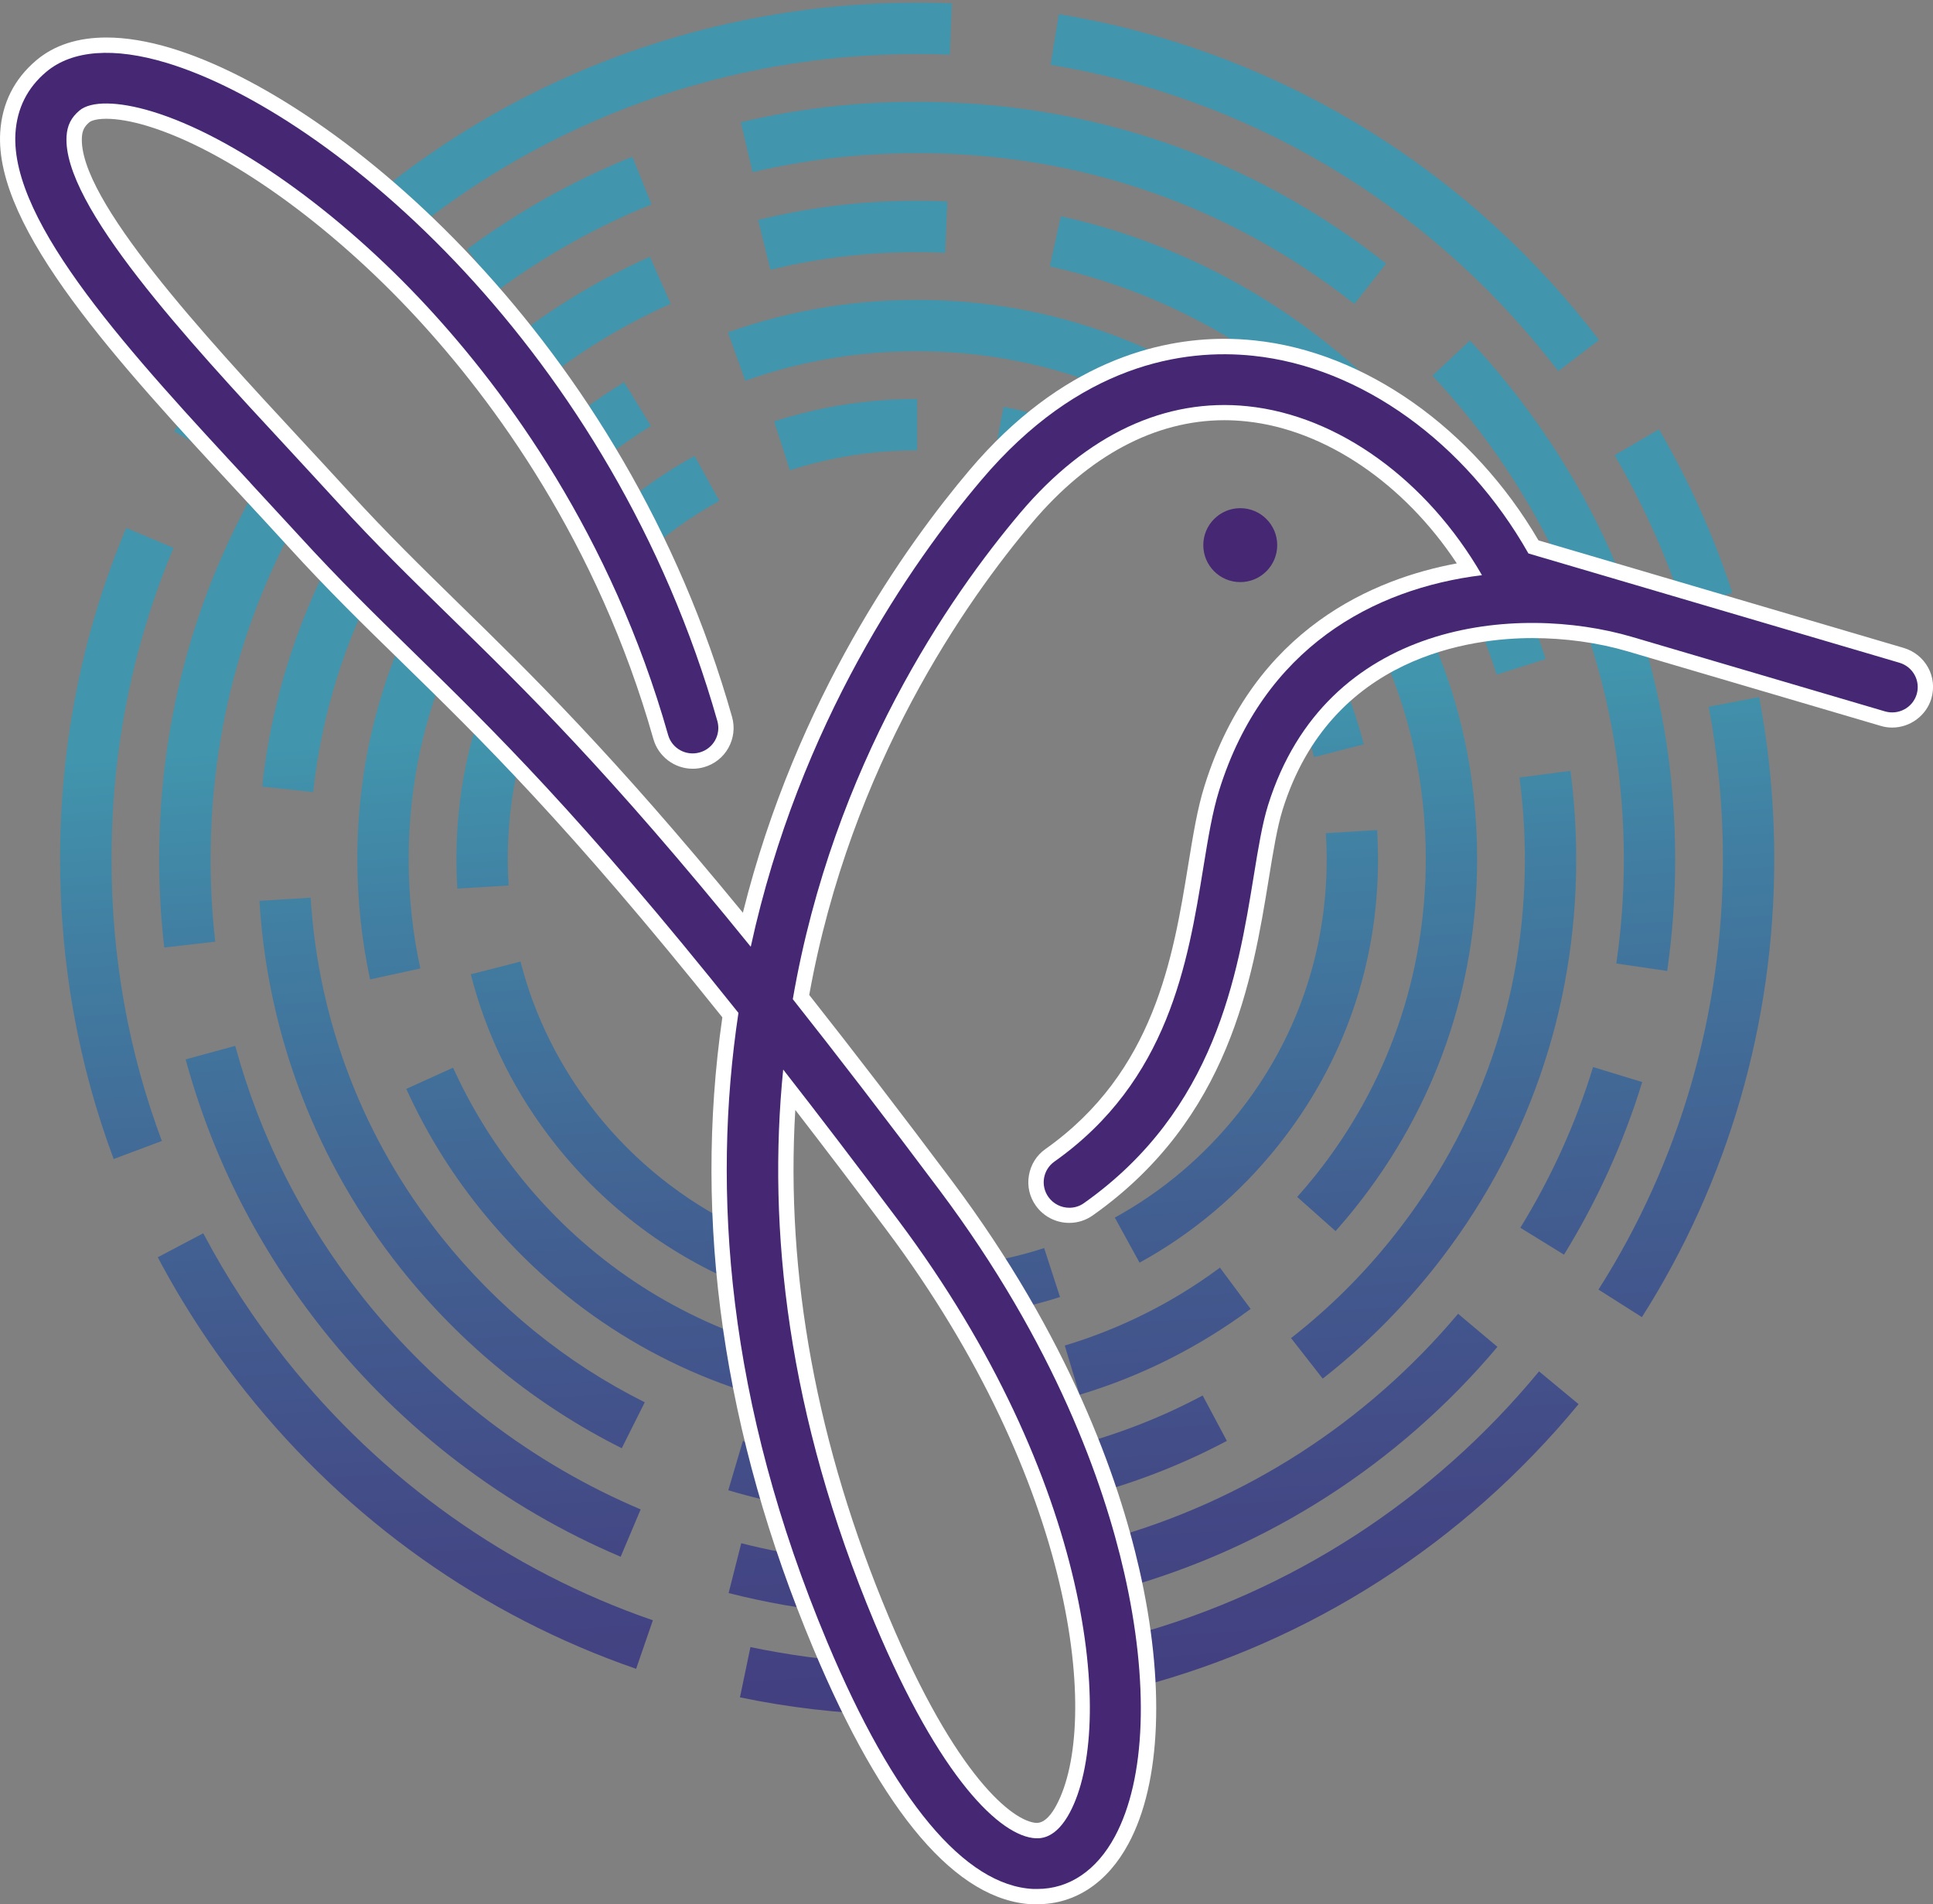 <?xml version="1.0" encoding="UTF-8"?>
<svg id="Capa_2" data-name="Capa 2" xmlns="http://www.w3.org/2000/svg" xmlns:xlink="http://www.w3.org/1999/xlink" viewBox="0 0 178.89 176.2">
  <rect x="0" y="0" width="178.89" height="176.2" fill="#808080" stroke="none"/>
  <defs>
    <style>
      .cls-1 {
        fill: url(#Degradado_sin_nombre_18-23);
      }

      .cls-2 {
        fill: url(#Degradado_sin_nombre_18-19);
      }

      .cls-3 {
        fill: url(#Degradado_sin_nombre_18-9);
      }

      .cls-4 {
        fill: url(#Degradado_sin_nombre_18-26);
      }

      .cls-5 {
        fill: url(#Degradado_sin_nombre_18-38);
      }

      .cls-6 {
        fill: url(#Degradado_sin_nombre_18-35);
      }

      .cls-7 {
        fill: url(#Degradado_sin_nombre_18-14);
      }

      .cls-8 {
        fill: url(#Degradado_sin_nombre_18-12);
      }

      .cls-9 {
        fill: url(#Degradado_sin_nombre_18-15);
      }

      .cls-10 {
        fill: url(#Degradado_sin_nombre_18-25);
      }

      .cls-11 {
        fill: url(#Degradado_sin_nombre_18-37);
      }

      .cls-12 {
        fill: url(#Degradado_sin_nombre_18-10);
      }

      .cls-13 {
        fill: url(#Degradado_sin_nombre_18-2);
      }

      .cls-14 {
        fill: #fff;
      }

      .cls-15 {
        fill: url(#Degradado_sin_nombre_18-20);
      }

      .cls-16 {
        fill: url(#Degradado_sin_nombre_18-6);
      }

      .cls-17 {
        fill: url(#Degradado_sin_nombre_18-11);
      }

      .cls-18 {
        fill: url(#Degradado_sin_nombre_18-18);
      }

      .cls-19 {
        fill: url(#Degradado_sin_nombre_18-8);
      }

      .cls-20 {
        fill: url(#Degradado_sin_nombre_18-17);
      }

      .cls-21 {
        fill: url(#Degradado_sin_nombre_18-41);
      }

      .cls-22 {
        fill: url(#Degradado_sin_nombre_18-21);
      }

      .cls-23 {
        fill: url(#Degradado_sin_nombre_18-33);
      }

      .cls-24 {
        fill: url(#Degradado_sin_nombre_18-32);
      }

      .cls-25 {
        fill: url(#Degradado_sin_nombre_18-28);
      }

      .cls-26 {
        fill: #452774;
      }

      .cls-27 {
        fill: url(#Degradado_sin_nombre_18-36);
      }

      .cls-28 {
        fill: url(#Degradado_sin_nombre_18-22);
      }

      .cls-29 {
        fill: url(#Degradado_sin_nombre_18-27);
      }

      .cls-30 {
        fill: url(#Degradado_sin_nombre_18-13);
      }

      .cls-31 {
        fill: url(#Degradado_sin_nombre_18-5);
      }

      .cls-32 {
        fill: url(#Degradado_sin_nombre_18-31);
      }

      .cls-33 {
        fill: url(#Degradado_sin_nombre_18-39);
      }

      .cls-34 {
        fill: url(#Degradado_sin_nombre_18-16);
      }

      .cls-35 {
        fill: url(#Degradado_sin_nombre_18);
      }

      .cls-36 {
        fill: url(#Degradado_sin_nombre_18-4);
      }

      .cls-37 {
        fill: url(#Degradado_sin_nombre_18-34);
      }

      .cls-38 {
        fill: url(#Degradado_sin_nombre_18-24);
      }

      .cls-39 {
        fill: url(#Degradado_sin_nombre_18-3);
      }

      .cls-40 {
        fill: url(#Degradado_sin_nombre_18-29);
      }

      .cls-41 {
        fill: url(#Degradado_sin_nombre_18-40);
      }

      .cls-42 {
        fill: url(#Degradado_sin_nombre_18-30);
      }

      .cls-43 {
        fill: url(#Degradado_sin_nombre_18-7);
      }
    </style>
    <linearGradient id="Degradado_sin_nombre_18" data-name="Degradado sin nombre 18" x1="165.03" y1="248.37" x2="152.78" y2="43.09" gradientUnits="userSpaceOnUse">
      <stop offset="0" stop-color="#452774"/>
      <stop offset=".2" stop-color="#442a75"/>
      <stop offset=".37" stop-color="#44357b"/>
      <stop offset=".53" stop-color="#434684"/>
      <stop offset=".68" stop-color="#425f91"/>
      <stop offset=".83" stop-color="#417fa2"/>
      <stop offset=".91" stop-color="#4195ad"/>
    </linearGradient>
    <linearGradient id="Degradado_sin_nombre_18-2" data-name="Degradado sin nombre 18" x1="166.81" y1="248.38" x2="154.55" y2="42.98" xlink:href="#Degradado_sin_nombre_18"/>
    <linearGradient id="Degradado_sin_nombre_18-3" data-name="Degradado sin nombre 18" x1="155.32" y1="248.95" x2="143.07" y2="43.67" xlink:href="#Degradado_sin_nombre_18"/>
    <linearGradient id="Degradado_sin_nombre_18-4" data-name="Degradado sin nombre 18" x1="154.82" y1="248.89" x2="142.58" y2="43.74" xlink:href="#Degradado_sin_nombre_18"/>
    <linearGradient id="Degradado_sin_nombre_18-5" data-name="Degradado sin nombre 18" x1="136.42" y1="250.07" x2="124.16" y2="44.8" xlink:href="#Degradado_sin_nombre_18"/>
    <linearGradient id="Degradado_sin_nombre_18-6" data-name="Degradado sin nombre 18" x1="132.01" y1="250.34" x2="119.75" y2="45.06" xlink:href="#Degradado_sin_nombre_18"/>
    <linearGradient id="Degradado_sin_nombre_18-7" data-name="Degradado sin nombre 18" x1="141.58" y1="249.74" x2="129.32" y2="44.5" xlink:href="#Degradado_sin_nombre_18"/>
    <linearGradient id="Degradado_sin_nombre_18-8" data-name="Degradado sin nombre 18" x1="151.17" y1="249.19" x2="138.91" y2="43.91" xlink:href="#Degradado_sin_nombre_18"/>
    <linearGradient id="Degradado_sin_nombre_18-9" data-name="Degradado sin nombre 18" x1="127.59" y1="250.6" x2="115.34" y2="45.32" xlink:href="#Degradado_sin_nombre_18"/>
    <linearGradient id="Degradado_sin_nombre_18-10" data-name="Degradado sin nombre 18" x1="137.67" y1="250" x2="125.42" y2="44.72" xlink:href="#Degradado_sin_nombre_18"/>
    <linearGradient id="Degradado_sin_nombre_18-11" data-name="Degradado sin nombre 18" x1="147.65" y1="249.84" x2="135.37" y2="44.13" xlink:href="#Degradado_sin_nombre_18"/>
    <linearGradient id="Degradado_sin_nombre_18-12" data-name="Degradado sin nombre 18" x1="112.37" y1="251.42" x2="100.12" y2="46.22" xlink:href="#Degradado_sin_nombre_18"/>
    <linearGradient id="Degradado_sin_nombre_18-13" data-name="Degradado sin nombre 18" x1="124.63" y1="250.82" x2="112.37" y2="45.49" xlink:href="#Degradado_sin_nombre_18"/>
    <linearGradient id="Degradado_sin_nombre_18-14" data-name="Degradado sin nombre 18" x1="133.84" y1="250.23" x2="121.59" y2="44.95" xlink:href="#Degradado_sin_nombre_18"/>
    <linearGradient id="Degradado_sin_nombre_18-15" data-name="Degradado sin nombre 18" x1="125.27" y1="250.74" x2="113.02" y2="45.46" xlink:href="#Degradado_sin_nombre_18"/>
    <linearGradient id="Degradado_sin_nombre_18-16" data-name="Degradado sin nombre 18" x1="114.82" y1="251.37" x2="102.56" y2="46.08" xlink:href="#Degradado_sin_nombre_18"/>
    <linearGradient id="Degradado_sin_nombre_18-17" data-name="Degradado sin nombre 18" x1="113.7" y1="251.43" x2="101.45" y2="46.15" xlink:href="#Degradado_sin_nombre_18"/>
    <linearGradient id="Degradado_sin_nombre_18-18" data-name="Degradado sin nombre 18" x1="102.05" y1="252.12" x2="89.79" y2="46.85" xlink:href="#Degradado_sin_nombre_18"/>
    <linearGradient id="Degradado_sin_nombre_18-19" data-name="Degradado sin nombre 18" x1="102.5" y1="252.1" x2="90.25" y2="46.82" xlink:href="#Degradado_sin_nombre_18"/>
    <linearGradient id="Degradado_sin_nombre_18-20" data-name="Degradado sin nombre 18" x1="108.85" y1="251.72" x2="96.6" y2="46.44" xlink:href="#Degradado_sin_nombre_18"/>
    <linearGradient id="Degradado_sin_nombre_18-21" data-name="Degradado sin nombre 18" x1="75.73" y1="253.7" x2="63.47" y2="48.42" xlink:href="#Degradado_sin_nombre_18"/>
    <linearGradient id="Degradado_sin_nombre_18-22" data-name="Degradado sin nombre 18" x1="92.82" y1="252.33" x2="80.58" y2="47.36" xlink:href="#Degradado_sin_nombre_18"/>
    <linearGradient id="Degradado_sin_nombre_18-23" data-name="Degradado sin nombre 18" x1="91.09" y1="252.73" x2="78.83" y2="47.5" xlink:href="#Degradado_sin_nombre_18"/>
    <linearGradient id="Degradado_sin_nombre_18-24" data-name="Degradado sin nombre 18" x1="81.03" y1="253.38" x2="68.78" y2="48.1" xlink:href="#Degradado_sin_nombre_18"/>
    <linearGradient id="Degradado_sin_nombre_18-25" data-name="Degradado sin nombre 18" x1="78.87" y1="253.51" x2="66.61" y2="48.23" xlink:href="#Degradado_sin_nombre_18"/>
    <linearGradient id="Degradado_sin_nombre_18-26" data-name="Degradado sin nombre 18" x1="77.84" y1="253.57" x2="65.59" y2="48.29" xlink:href="#Degradado_sin_nombre_18"/>
    <linearGradient id="Degradado_sin_nombre_18-27" data-name="Degradado sin nombre 18" x1="62.92" y1="254.46" x2="50.66" y2="49.18" xlink:href="#Degradado_sin_nombre_18"/>
    <linearGradient id="Degradado_sin_nombre_18-28" data-name="Degradado sin nombre 18" x1="65.16" y1="254.33" x2="52.91" y2="49.05" xlink:href="#Degradado_sin_nombre_18"/>
    <linearGradient id="Degradado_sin_nombre_18-29" data-name="Degradado sin nombre 18" x1="73.66" y1="253.82" x2="61.4" y2="48.54" xlink:href="#Degradado_sin_nombre_18"/>
    <linearGradient id="Degradado_sin_nombre_18-30" data-name="Degradado sin nombre 18" x1="66.78" y1="254.23" x2="54.53" y2="48.95" xlink:href="#Degradado_sin_nombre_18"/>
    <linearGradient id="Degradado_sin_nombre_18-31" data-name="Degradado sin nombre 18" x1="44.82" y1="255.54" x2="32.57" y2="50.26" xlink:href="#Degradado_sin_nombre_18"/>
    <linearGradient id="Degradado_sin_nombre_18-32" data-name="Degradado sin nombre 18" x1="65.69" y1="254.1" x2="53.44" y2="49" xlink:href="#Degradado_sin_nombre_18"/>
    <linearGradient id="Degradado_sin_nombre_18-33" data-name="Degradado sin nombre 18" x1="67.89" y1="254.16" x2="55.64" y2="48.89" xlink:href="#Degradado_sin_nombre_18"/>
    <linearGradient id="Degradado_sin_nombre_18-34" data-name="Degradado sin nombre 18" x1="50.72" y1="255.19" x2="38.46" y2="49.91" xlink:href="#Degradado_sin_nombre_18"/>
    <linearGradient id="Degradado_sin_nombre_18-35" data-name="Degradado sin nombre 18" x1="46.39" y1="255.42" x2="34.14" y2="50.19" xlink:href="#Degradado_sin_nombre_18"/>
    <linearGradient id="Degradado_sin_nombre_18-36" data-name="Degradado sin nombre 18" x1="56.53" y1="254.84" x2="44.27" y2="49.57" xlink:href="#Degradado_sin_nombre_18"/>
    <linearGradient id="Degradado_sin_nombre_18-37" data-name="Degradado sin nombre 18" x1="48.6" y1="255.31" x2="36.35" y2="50.04" xlink:href="#Degradado_sin_nombre_18"/>
    <linearGradient id="Degradado_sin_nombre_18-38" data-name="Degradado sin nombre 18" x1="41.27" y1="255.75" x2="29.01" y2="50.48" xlink:href="#Degradado_sin_nombre_18"/>
    <linearGradient id="Degradado_sin_nombre_18-39" data-name="Degradado sin nombre 18" x1="33.27" y1="256.23" x2="21.02" y2="50.95" xlink:href="#Degradado_sin_nombre_18"/>
    <linearGradient id="Degradado_sin_nombre_18-40" data-name="Degradado sin nombre 18" x1="32.52" y1="256.28" x2="20.26" y2="51" xlink:href="#Degradado_sin_nombre_18"/>
    <linearGradient id="Degradado_sin_nombre_18-41" data-name="Degradado sin nombre 18" x1="22.19" y1="256.9" x2="9.94" y2="51.62" xlink:href="#Degradado_sin_nombre_18"/>
  </defs>
  <g id="Capa_1-2" data-name="Capa 1">
    <g>
      <path class="cls-35" d="M162.8,64.5c.93,4.89,1.4,9.94,1.4,15,0,15.12-4.24,29.77-12.25,42.37l-4.02-2.55c7.54-11.84,11.52-25.61,11.52-39.82,0-4.76-.45-9.51-1.32-14.11l4.67-.89Z"/>
      <path class="cls-13" d="M160.32,54.85l-4.52,1.48c-1.6-4.93-3.75-9.71-6.38-14.21l4.11-2.4c2.8,4.8,5.08,9.89,6.79,15.13Z"/>
      <path class="cls-39" d="M155.03,79.5c0,3.47-.25,6.95-.74,10.34l-4.71-.69c.47-3.16.7-6.41.7-9.65,0-14.92-4.89-28.97-14.15-40.62-1.13-1.41-2.33-2.8-3.56-4.12l3.46-3.25c1.33,1.41,2.61,2.9,3.82,4.42,9.93,12.5,15.18,27.56,15.18,43.57Z"/>
      <path class="cls-36" d="M147.43,98.73l4.55,1.39c-1.72,5.59-4.15,10.96-7.24,15.97l-4.04-2.49c2.87-4.67,5.14-9.67,6.73-14.87Z"/>
      <path class="cls-31" d="M147.02,30.22c.33.41.65.82.96,1.24l-3.77,2.88c-.3-.39-.6-.78-.91-1.16-11.55-14.53-27.91-24.18-46.08-27.18l.77-4.69c19.33,3.19,36.75,13.46,49.03,28.91Z"/>
      <path class="cls-16" d="M142.43,126.89l3.66,3.03c-10.64,12.9-24.84,21.97-40.71,26.17-.11-1.61-.3-3.2-.57-4.79,14.66-4.03,27.76-12.46,37.62-24.41Z"/>
      <path class="cls-43" d="M145.34,71.32c.35,2.68.53,5.44.53,8.18,0,13.91-4.56,27.01-13.19,37.87-3.03,3.8-6.48,7.23-10.27,10.19l-2.93-3.75c3.5-2.73,6.69-5.89,9.47-9.4,7.96-10.01,12.17-22.08,12.17-34.91,0-2.54-.17-5.08-.5-7.56l4.72-.62Z"/>
      <path class="cls-19" d="M143.04,60.98l-4.53,1.44c-.55-1.74-1.19-3.44-1.91-5.11,1.88-.88,3.05-2.9,2.96-4.9,1.38,2.76,2.54,5.62,3.48,8.57Z"/>
      <path class="cls-3" d="M134.94,121.56l3.64,3.06c-9.17,10.89-21.29,18.6-34.69,22.35-.37-1.53-.8-3.06-1.27-4.58,12.49-3.49,23.77-10.67,32.32-20.83Z"/>
      <path class="cls-12" d="M132.09,58.07c3.06,6.68,4.61,13.87,4.61,21.42,0,11.82-3.87,22.94-11.2,32.16-.61.77-1.25,1.53-1.9,2.26l-3.55-3.16c.59-.66,1.17-1.35,1.73-2.05,6.65-8.37,10.17-18.47,10.17-29.21,0-7-1.47-13.66-4.36-19.82,1.46-.69,2.96-1.27,4.5-1.6Z"/>
      <path class="cls-17" d="M134.37,43.87c1.12,1.54,2.17,3.13,3.14,4.76-1.22-1.16-2.55-2.29-3.96-3.36.33-.42.62-.9.82-1.4Z"/>
      <path class="cls-8" d="M128.28,24.39l-2.94,3.73c-11.57-9.12-25.53-13.95-40.38-13.95h-.15c-5.12,0-10.22.59-15.16,1.76l-1.09-4.62c5.29-1.26,10.76-1.89,16.25-1.89h.15c15.92,0,30.91,5.18,43.32,14.97Z"/>
      <path class="cls-30" d="M127.45,76.8c.05.89.08,1.8.08,2.7,0,9.72-3.18,18.87-9.21,26.45-3.57,4.49-7.89,8.15-12.86,10.88l-2.29-4.17c4.41-2.42,8.26-5.68,11.43-9.67,5.35-6.73,8.18-14.85,8.18-23.49,0-.8-.03-1.61-.08-2.41l4.75-.29Z"/>
      <path class="cls-7" d="M126.21,68.87l-4.6,1.18c-.53-2.07-1.22-4.07-2.09-6,1.38-.69,2.77-1.5,4.17-2.3,1.05,2.29,1.89,4.66,2.52,7.12Z"/>
      <path class="cls-9" d="M127.04,35.45c-3.42-1.18-7.03-1.85-10.6-2.46-5.84-3.96-12.37-6.82-19.29-8.34l1.02-4.64c10.84,2.38,20.84,7.78,28.87,15.44Z"/>
      <path class="cls-34" d="M112.9,117.29l2.84,3.82c-4.8,3.55-10.12,6.23-15.83,7.94l-1.37-4.55c5.18-1.56,10.01-3.98,14.36-7.21Z"/>
      <path class="cls-20" d="M111.3,129.12l2.24,4.2c-3.9,2.07-8,3.69-12.25,4.87-.47-1.43-.96-2.85-1.43-4.28-.03-.08-.05-.15-.08-.23,4-1.09,7.87-2.61,11.52-4.56Z"/>
      <path class="cls-18" d="M110.51,34.5c-.45.54-.79,1.17-.96,1.86-.75.18-1.51.42-2.25.72-.38.15-.74.32-1.09.5-6.51-3.3-13.77-5.08-21.25-5.08h-.15c-5.44,0-10.77.92-15.84,2.73l-1.6-4.48c5.59-1.99,11.46-3,17.44-3h.15c9.07,0,17.85,2.37,25.55,6.75Z"/>
      <path class="cls-2" d="M96.63,115.48l1.47,4.53c-1.36.44-2.73.79-4.13,1.09-.93-1.48-1.94-2.91-3.03-4.26,1.93-.3,3.84-.76,5.69-1.36Z"/>
      <path class="cls-15" d="M100.56,39.88c-1.68.86-3.3,1.98-4.84,3.35-1.22-.36-2.47-.67-3.73-.91l.88-4.67c2.64.49,5.22,1.26,7.69,2.23Z"/>
      <path class="cls-22" d="M88.09.31l-.19,4.75c-.98-.04-1.96-.06-2.94-.06h-.15c-17.35,0-34.1,6.02-47.37,16.98-1-1.26-2.07-2.44-3.25-3.48C48.34,6.72,66.26.25,84.81.25h.15c1.04,0,2.09.02,3.13.06Z"/>
      <path class="cls-28" d="M87.67,18.64l-.2,4.75c-.84-.04-1.68-.06-2.51-.06h-.15c-4.57,0-9.12.55-13.51,1.63l-1.14-4.61c4.77-1.18,9.7-1.77,14.65-1.77h.15c.9,0,1.81.02,2.71.06Z"/>
      <path class="cls-1" d="M84.88,36.92v4.75h-.07c-4,0-7.94.62-11.71,1.84l-1.46-4.52c4.24-1.37,8.67-2.07,13.17-2.07h.07Z"/>
      <path class="cls-38" d="M79.95,153.82c.78,1.59,1.56,3.19,2.22,4.85-4.61-.16-9.21-.68-13.69-1.62l.97-4.65c3.44.72,6.96,1.2,10.5,1.42Z"/>
      <path class="cls-10" d="M76.2,145.17c.43,1.4.96,2.73,1.54,4.04-3.49-.34-6.93-.95-10.31-1.81l1.17-4.61c2.4.61,4.85,1.08,7.31,1.41.1.32.19.65.29.97Z"/>
      <path class="cls-4" d="M73.09,134.43c.5,1.71.98,3.41,1.47,5.12-2.42-.41-4.81-.96-7.16-1.66l1.35-4.56c1.43.43,2.88.79,4.34,1.1Z"/>
      <path class="cls-29" d="M69.99,124.08c.49,1.84,1.04,3.66,1.6,5.45-10.67-2.8-20.24-8.98-27.31-17.87-2.69-3.38-4.93-7.05-6.68-10.91l4.33-1.96c1.59,3.51,3.63,6.84,6.07,9.91,5.79,7.29,13.43,12.55,21.99,15.38Z"/>
      <path class="cls-25" d="M68.37,113.55c0,1.81.19,3.62.49,5.42-6.77-2.73-12.78-7.2-17.41-13.02-3.76-4.73-6.41-10.04-7.88-15.8l4.6-1.18c1.31,5.11,3.67,9.82,7,14.02,3.59,4.51,8.12,8.1,13.2,10.56Z"/>
      <path class="cls-40" d="M64.28,42.18l2.29,4.16c-2.63,1.45-5.06,3.19-7.26,5.22-.99-1.27-2.1-2.38-3.24-3.49,2.49-2.28,5.24-4.25,8.21-5.89Z"/>
      <path class="cls-42" d="M60.15,23.76l1.92,4.35c-5.25,2.32-10.13,5.49-14.46,9.32-.89-1.31-1.8-2.58-2.75-3.82-.02-.02-.04-.05-.05-.07,4.6-4.01,9.78-7.33,15.34-9.78Z"/>
      <path class="cls-32" d="M60.42,149.92l-1.55,4.49c-14.19-4.9-26.68-13.76-36.12-25.63-3.11-3.91-5.85-8.1-8.15-12.45l4.21-2.22c2.16,4.09,4.73,8.03,7.66,11.71,8.88,11.16,20.62,19.5,33.95,24.1Z"/>
      <path class="cls-24" d="M58.52,14.5l1.78,4.41c-5.06,2.04-9.85,4.72-14.25,7.97l-2.82-3.82c4.71-3.49,9.86-6.37,15.29-8.56Z"/>
      <path class="cls-23" d="M57.76,35.36l2.48,4.05c-2.63,1.62-5.08,3.49-7.34,5.58l-.16-.16c-.67-.7-1.32-1.44-1.94-2.22-.26-.47-.53-.94-.8-1.4,2.4-2.19,4.99-4.15,7.76-5.85Z"/>
      <path class="cls-37" d="M59.67,129.75l-2.13,4.25c-7.96-3.99-14.84-9.58-20.45-16.63-7.79-9.8-12.32-21.56-13.08-34.02l4.74-.29c.71,11.48,4.88,22.32,12.06,31.35,5.18,6.5,11.52,11.67,18.86,15.34Z"/>
      <path class="cls-6" d="M59.29,139.66l-1.85,4.38c-10.69-4.53-20.21-11.78-27.52-20.97-5.97-7.51-10.26-15.94-12.74-25.05l4.59-1.25c2.31,8.48,6.3,16.34,11.87,23.35,6.82,8.57,15.69,15.33,25.65,19.54Z"/>
      <path class="cls-27" d="M47.07,81.93l-4.75.29c-.05-.9-.08-1.82-.08-2.73,0-5.7,1.1-11.21,3.22-16.32,1.36,1.28,2.62,2.47,3.73,3.52-1.45,4.05-2.2,8.36-2.2,12.8,0,.81.03,1.63.08,2.44Z"/>
      <path class="cls-11" d="M38.48,56.4c1.21,1.22,2.42,2.4,3.58,3.53-2.79,6.07-4.24,12.69-4.24,19.56,0,3.43.36,6.83,1.08,10.12l-4.65,1.01c-.78-3.62-1.18-7.36-1.18-11.13,0-8.16,1.85-15.99,5.41-23.09Z"/>
      <path class="cls-5" d="M31.86,49.38c1.1,1.24,2.24,2.47,3.38,3.68-3.36,6.27-5.49,13.13-6.26,20.23l-4.72-.51c.89-8.26,3.49-16.21,7.6-23.4Z"/>
      <path class="cls-33" d="M25.75,41.76c.94,1.33,1.96,2.69,3.07,4.05-6.13,10.11-9.33,21.61-9.33,33.68,0,2.56.14,5.13.43,7.64l-4.72.54c-.31-2.69-.47-5.44-.47-8.18,0-13.59,3.8-26.5,11.02-37.73Z"/>
      <path class="cls-41" d="M21.41,36.85c.48.43,1,.79,1.55,1.1-.97,1.43-1.87,2.88-2.73,4.36l-4.11-2.39c1.08-1.85,2.24-3.67,3.47-5.45.57.89,1.15,1.78,1.82,2.38Z"/>
      <path class="cls-21" d="M11.68,48.85l4.38,1.84c-3.81,9.07-5.74,18.76-5.74,28.81,0,9.03,1.56,17.8,4.66,26.07l-4.46,1.67c-3.29-8.81-4.96-18.14-4.96-27.74,0-10.69,2.06-21,6.12-30.65Z"/>
    </g>
    <path class="cls-14" d="M95.99,176.2c-.14,0-.29,0-.43,0-7.02-.33-13.85-8.3-20.3-23.69-8.31-19.83-11.14-39.47-8.41-58.38-14.27-17.83-22.46-25.82-29.69-32.88-3.52-3.43-6.83-6.66-10.5-10.69-1.46-1.6-2.95-3.21-4.53-4.91C10.99,33.62-.54,21.18.02,12.23c.17-2.68,1.29-4.92,3.35-6.66,1.65-1.39,3.83-2.1,6.48-2.1,1.8,0,3.82.33,6,.99,15.61,4.72,42.03,27.05,51.9,61.88.27.97.15,1.98-.34,2.86-.49.88-1.31,1.52-2.28,1.79-.33.09-.68.14-1.02.14-1.69,0-3.18-1.13-3.64-2.74-5.17-18.25-14.79-31.29-21.95-39.03-8.06-8.71-17.6-15.49-24.87-17.7-1.45-.44-2.78-.67-3.82-.67-1.12,0-1.5.27-1.56.32-.46.39-.65.76-.69,1.37-.36,5.75,11.48,18.51,20.12,27.84,1.52,1.64,3.1,3.34,4.58,4.96,3.52,3.86,6.75,7.01,10.16,10.35,6.69,6.53,14.2,13.86,26.31,28.62,4.95-19.86,15.16-34.08,20.97-40.95,8.5-10.04,17.51-12.15,23.57-12.15.94,0,1.89.05,2.83.15,10.18,1.06,20.2,8.13,26.26,18.5l33.8,9.95c.97.29,1.77.93,2.26,1.82.48.88.58,1.9.3,2.86-.47,1.58-1.96,2.69-3.63,2.69-.36,0-.72-.05-1.07-.16l-23.4-6.89c-2.75-.81-5.8-1.23-8.84-1.23-5.45,0-18.62,1.55-23.1,15.88-.5,1.61-.86,3.8-1.27,6.33-1.53,9.39-3.63,22.25-16.29,31.2-.65.46-1.4.7-2.19.7-1.22,0-2.37-.59-3.08-1.58-.59-.82-.82-1.82-.65-2.81.17-1,.71-1.87,1.54-2.45,10.08-7.13,11.81-17.74,13.2-26.26.46-2.81.85-5.25,1.52-7.36,4.56-14.6,15.8-19.17,23.34-20.56-4.89-7.41-12.21-12.38-19.48-13.14-.67-.07-1.35-.11-2.02-.11-6.4,0-12.55,3.27-17.79,9.47-6.08,7.19-16.79,22.37-20.64,43.71,4.09,5.18,8.54,10.97,13.22,17.22,10.85,14.5,15.41,27.51,17.32,35.88,2.4,10.52,2.04,19.79-.99,25.42-1.94,3.62-4.94,5.61-8.43,5.61ZM73.6,102.71c-.91,15.26,1.99,31.01,8.65,46.89,6.22,14.83,11.52,18.96,13.68,19.07h0c.8,0,1.43-.88,1.83-1.63,4.07-7.57,1.88-29.72-15.73-53.25-2.91-3.89-5.74-7.61-8.42-11.08Z"/>
    <path class="cls-26" d="M23.17,44.68c1.58,1.71,3.07,3.32,4.54,4.92,3.65,4,6.95,7.22,10.44,10.63,7.44,7.26,15.64,15.26,30.19,33.49-2.47,16.38-1.11,35.98,8.23,58.24,6.13,14.63,12.72,22.52,19.06,22.82.12,0,.25,0,.37,0,2.95,0,5.49-1.71,7.18-4.86,2.87-5.34,3.18-14.25.85-24.44-1.88-8.23-6.37-21.05-17.07-35.34-5.07-6.77-9.57-12.61-13.59-17.69,3.76-21.76,14.52-37.27,21.06-45.01,6.13-7.24,13.41-10.65,21.05-9.85,8.37.87,16.58,6.82,21.67,15.63-10.03,1.23-20.2,6.7-24.32,19.9-.63,2.02-1.02,4.4-1.47,7.17-1.43,8.79-3.22,19.72-13.78,27.19-1.06.75-1.31,2.22-.55,3.28.46.64,1.19.99,1.93.99.48,0,.96-.14,1.37-.44,12.17-8.61,14.21-21.13,15.7-30.27.42-2.59.79-4.83,1.32-6.53,5.35-17.13,23.07-18.7,33.69-15.58l23.4,6.89c1.25.37,2.57-.34,2.94-1.58.37-1.24-.34-2.55-1.6-2.92l-23.39-6.89s0,0,0,0c0,0,0,0,0,0l-10.94-3.22c-5.82-10.27-15.5-17.25-25.47-18.29-6.47-.68-16.09.77-25.17,11.51-6.46,7.63-16.82,22.47-21.33,43.17-13.14-16.21-20.91-23.8-28-30.71-3.44-3.36-6.69-6.53-10.25-10.43-1.48-1.62-3.05-3.31-4.56-4.95C17.35,31.46,5.76,18.96,6.16,12.6c.06-1,.43-1.73,1.19-2.37,1.06-.9,3.57-.87,6.71.08,7.5,2.27,17.28,9.2,25.5,18.09,7.26,7.85,17.02,21.09,22.27,39.6.35,1.25,1.66,1.98,2.92,1.62,1.26-.35,1.99-1.65,1.64-2.9C56.65,32.41,30.73,10.45,15.43,5.82c-4.89-1.48-8.75-1.19-11.15.83-1.75,1.47-2.7,3.38-2.85,5.66-.52,8.35,10.8,20.56,21.74,32.36ZM72.48,98.96c3.25,4.16,6.79,8.8,10.68,13.99,17.98,24.02,20.08,46.88,15.84,54.77-.88,1.63-1.93,2.43-3.14,2.37-3.24-.15-8.85-5.47-14.92-19.93-8.09-19.3-9.93-36.5-8.46-51.19Z"/>
    <circle class="cls-26" cx="114.78" cy="50.44" r="3.42"/>
  </g>
</svg>
